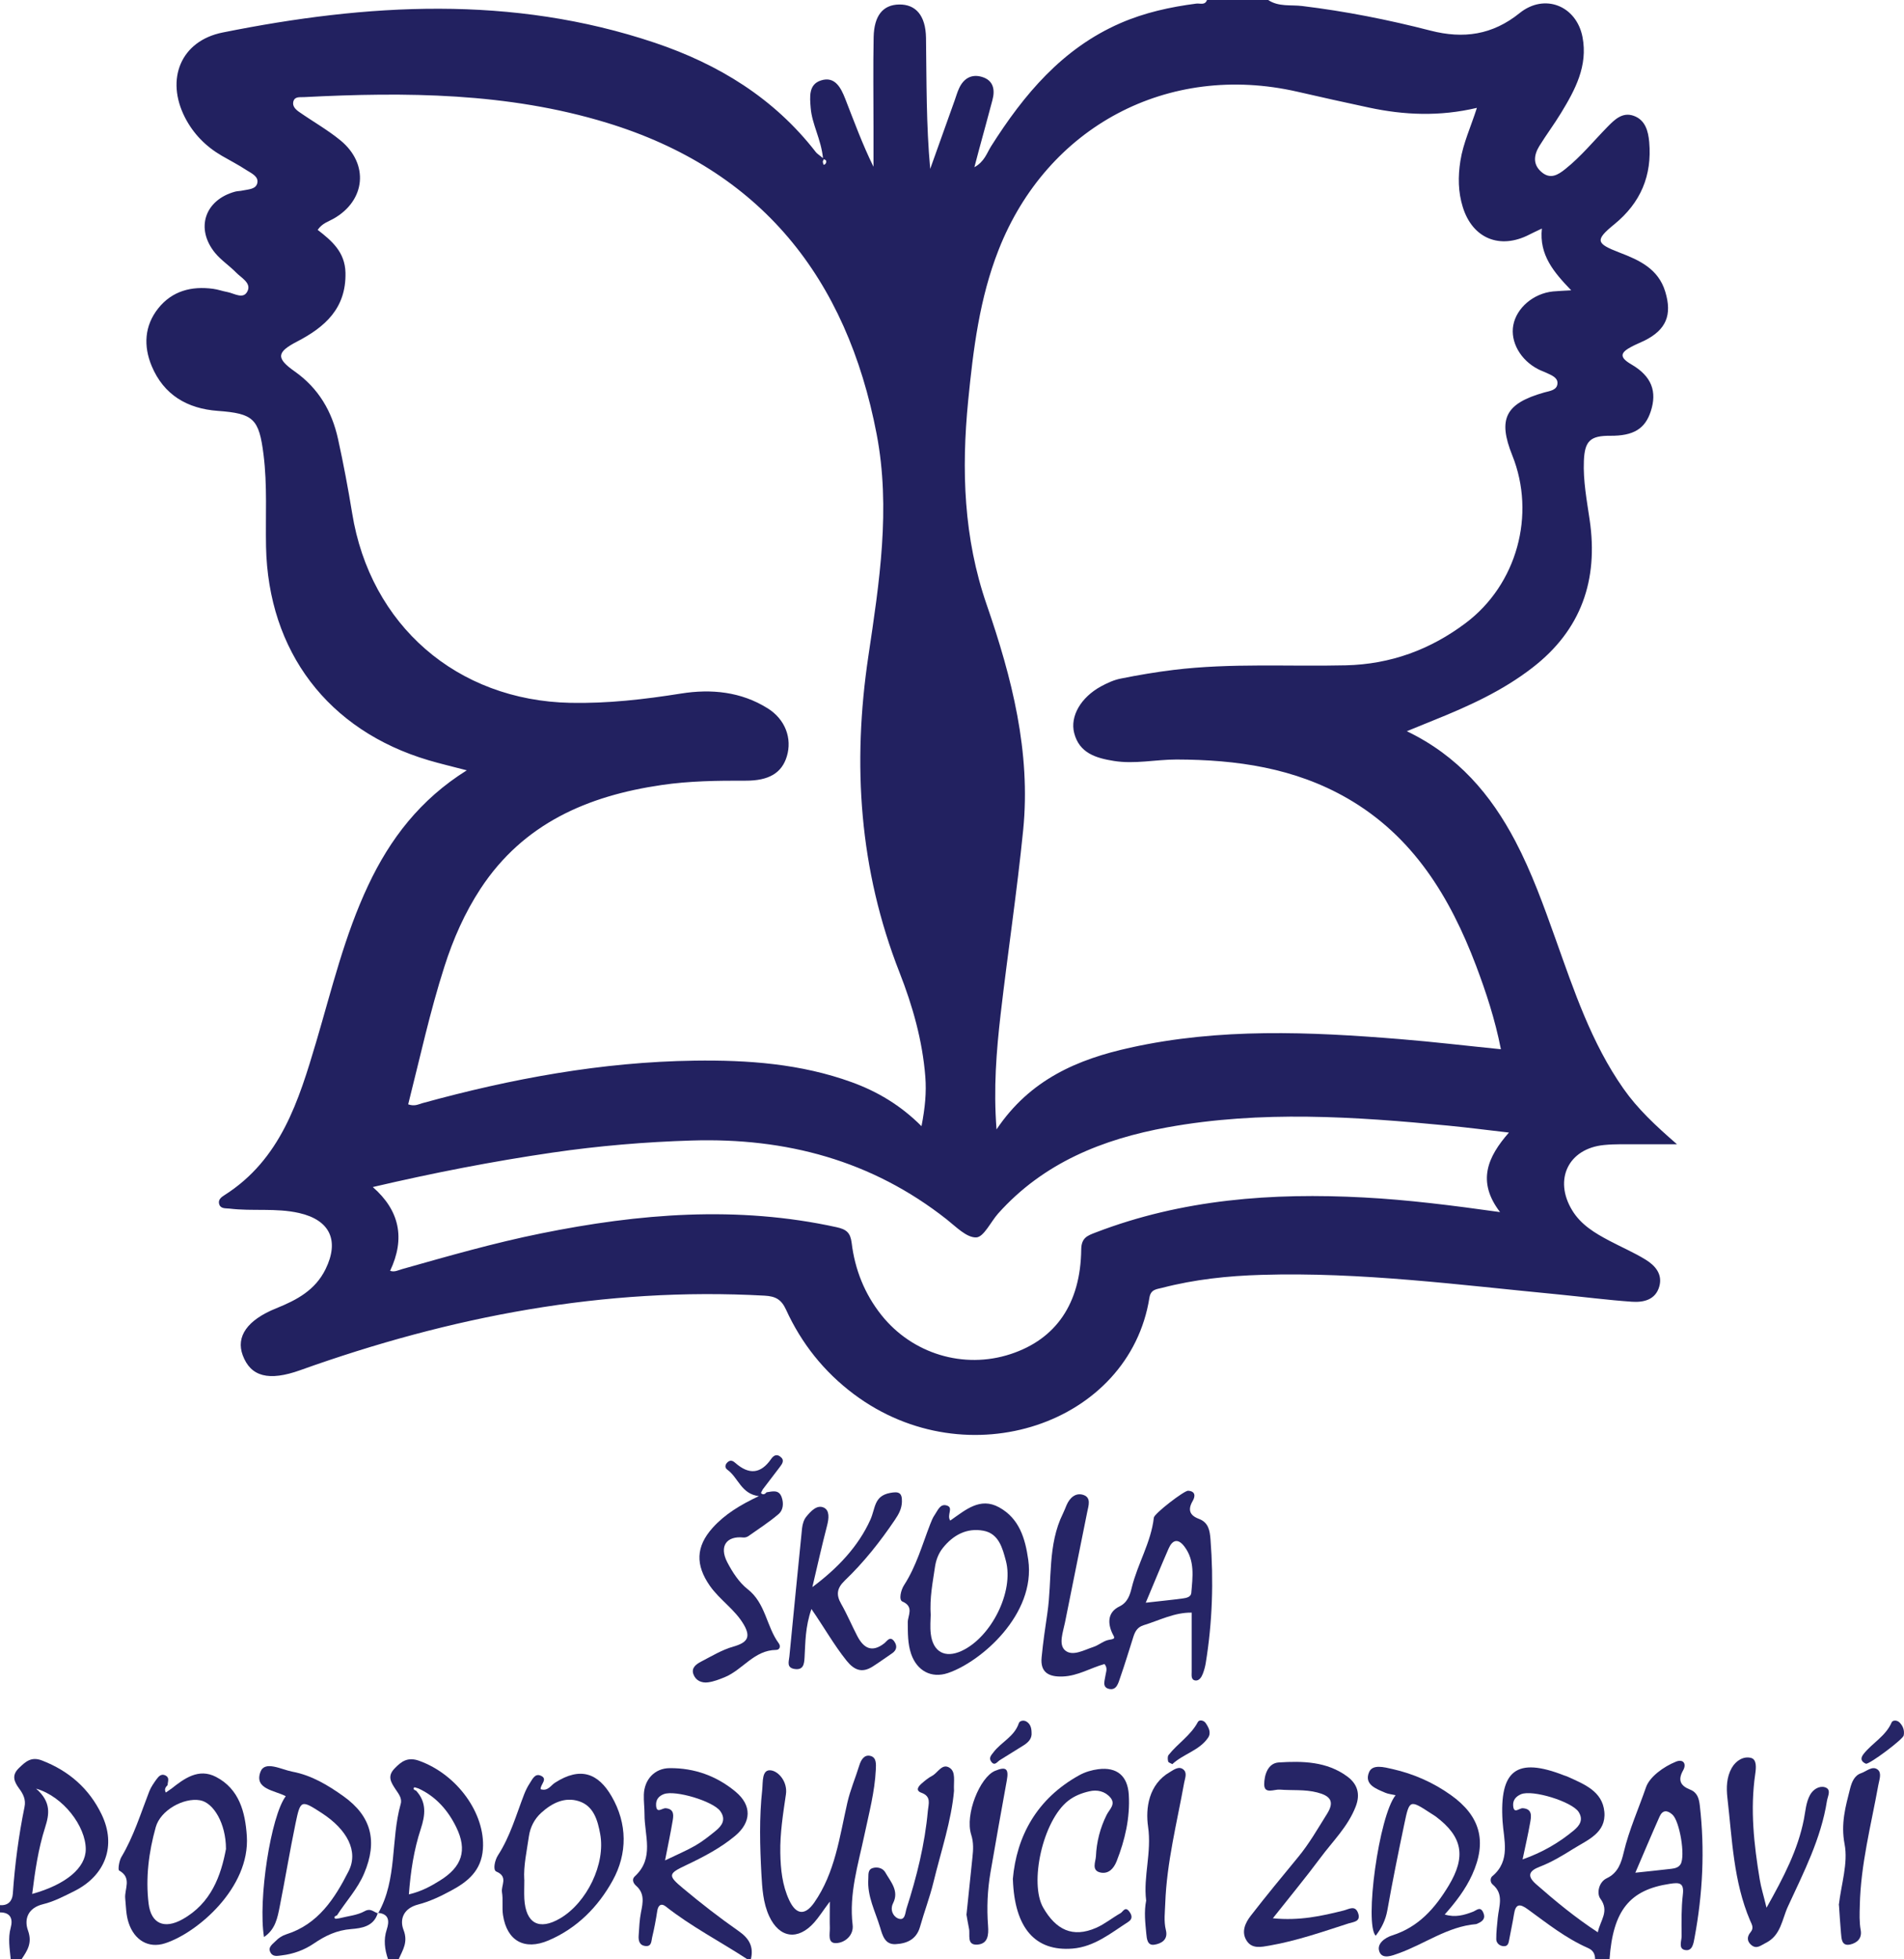 <?xml version="1.0" encoding="UTF-8"?>
<svg id="Layer_1" xmlns="http://www.w3.org/2000/svg" viewBox="0 0 253.79 261.02">
  <defs>
    <style>
      .cls-1 {
        fill: #222160;
      }

      .cls-2 {
        fill: #262566;
      }
    </style>
  </defs>
  <path class="cls-1" d="M169.04,0c1.38.93,3.02.62,4.52.8,5.79.7,11.49,1.83,17.12,3.28,4.39,1.13,8.26.58,11.88-2.34,3.33-2.68,7.58-.97,8.38,3.21.73,3.84-.98,7.01-2.87,10.11-.91,1.5-1.97,2.91-2.89,4.4-.72,1.18-.9,2.44.29,3.46,1.17,1.01,2.19.4,3.19-.41,2.07-1.65,3.74-3.7,5.58-5.58.96-.98,2.01-2.04,3.52-1.5,1.55.55,1.94,2.04,2.07,3.5.39,4.46-1.14,8.09-4.65,10.95-2.61,2.13-2.45,2.56.69,3.77,2.64,1.01,5.18,2.16,6.1,5.22.94,3.09.12,5.07-2.77,6.51-.57.28-1.17.51-1.73.81-1.46.77-1.71,1.38-.02,2.36,2.72,1.58,3.44,3.62,2.59,6.24-.76,2.35-2.31,3.29-5.41,3.27-2.66-.02-3.4.69-3.51,3.34-.11,2.66.39,5.25.77,7.86,1.18,8.01-1.12,14.67-7.62,19.69-4.01,3.11-8.58,5.17-13.24,7.04-1,.4-2,.81-3.51,1.43,6.86,3.3,11.21,8.47,14.46,14.64,2.19,4.17,3.78,8.6,5.36,13.03,2.47,6.91,4.78,13.87,9.06,19.96,1.88,2.68,4.24,4.89,7.13,7.4-2.1,0-3.64-.01-5.18,0-1.51.01-3.04-.05-4.54.1-4.75.46-6.75,4.6-4.25,8.7,1.17,1.93,3.02,3.03,4.93,4.04,1.62.86,3.31,1.58,4.87,2.54,1.27.78,2.28,1.94,1.81,3.58-.51,1.78-2.11,2.13-3.66,2.02-3.26-.23-6.51-.65-9.76-.97-13.18-1.26-26.32-3.01-39.6-2.61-4.47.13-8.9.6-13.25,1.73-.74.19-1.51.19-1.69,1.31-2.66,16.79-24.26,24.18-39.39,12.86-3.98-2.98-6.99-6.76-9.05-11.27-.62-1.35-1.39-1.78-2.86-1.86-21.35-1.18-41.88,2.77-61.89,9.93-4.19,1.5-6.61.87-7.67-2-.91-2.47.58-4.68,4.48-6.25,2.73-1.1,5.18-2.4,6.56-5.2,1.88-3.82.59-6.56-3.52-7.49-3.08-.7-6.21-.21-9.29-.59-.49-.06-1.21.07-1.38-.65-.13-.56.32-.89.72-1.14,7.5-4.76,9.9-12.58,12.23-20.43,2.08-7.03,3.78-14.18,6.93-20.85,2.91-6.18,6.92-11.43,13.14-15.32-1.97-.52-3.55-.88-5.09-1.34-13.41-3.97-21.39-14.49-21.67-28.48-.08-4.07.18-8.16-.33-12.22-.6-4.81-1.34-5.5-6.12-5.85-4.06-.3-7.18-2.13-8.79-5.97-1.11-2.66-.98-5.37.88-7.7,1.86-2.32,4.44-2.98,7.31-2.59.63.08,1.24.31,1.86.42.95.17,2.2,1.07,2.74-.15.48-1.07-.86-1.74-1.55-2.45-.89-.91-1.99-1.63-2.79-2.6-2.66-3.26-1.37-7.07,2.68-8.17.31-.08.64-.07.95-.14.76-.17,1.81-.14,2-1.01.19-.88-.8-1.3-1.44-1.71-1.06-.7-2.2-1.28-3.3-1.92-2.12-1.23-3.79-2.92-4.91-5.11-2.6-5.09-.57-10.19,5.03-11.31C48.94.46,68.24-.7,87.29,5.7c8.47,2.85,15.88,7.37,21.45,14.56.18.23.45.38.96.81-.26-2.55-1.46-4.49-1.64-6.68-.12-1.51-.29-3.14,1.36-3.67,1.87-.61,2.67.98,3.24,2.43,1.18,3.02,2.29,6.06,3.77,9.07,0-1.76,0-3.52,0-5.27,0-4-.06-8,.02-11.99.06-2.9,1.25-4.32,3.39-4.36,2.21-.04,3.54,1.45,3.59,4.43.08,5.8.02,11.59.56,17.47,1.09-3.04,2.18-6.08,3.26-9.12.19-.53.34-1.07.57-1.57.6-1.35,1.67-1.99,3.08-1.56,1.52.46,1.76,1.7,1.38,3.1-.59,2.23-1.2,4.46-1.81,6.69-.17.64-.34,1.28-.59,2.24,1.35-.75,1.66-1.89,2.22-2.78,4.38-6.91,9.5-13.04,17.23-16.41,3.24-1.41,6.65-2.16,10.14-2.61.49-.06,1.16.27,1.42-.5h8.14ZM200.06,139.79c-.78-3.97-1.97-7.58-3.31-11.13-3.47-9.14-8.37-17.23-17.14-22.29-7.06-4.07-14.79-5.16-22.79-5.18-2.79,0-5.56.64-8.35.19-2.37-.38-4.6-1.03-5.29-3.72-.57-2.25.9-4.74,3.55-6.2.83-.45,1.73-.87,2.65-1.05,2.34-.47,4.7-.87,7.07-1.16,7.63-.93,15.3-.43,22.95-.61,5.96-.14,11.25-2.09,15.95-5.62,6.86-5.14,9.39-14.46,6.23-22.34-1.96-4.88-.93-6.92,4.25-8.39.75-.21,1.75-.29,1.77-1.25.02-.77-.85-1.07-1.5-1.38-.36-.17-.74-.29-1.09-.48-2.35-1.21-3.71-3.64-3.3-5.85.43-2.31,2.68-4.23,5.28-4.5.72-.07,1.45-.09,2.44-.15-2.33-2.43-4.28-4.7-3.91-8.23-.84.4-1.27.6-1.68.81-3.91,2.01-7.56.52-8.86-3.67-.63-2.02-.65-4.07-.32-6.16.37-2.36,1.39-4.52,2.2-7.06-4.96,1.17-9.69.97-14.4-.04-3.19-.68-6.38-1.39-9.56-2.12-17.2-3.92-33.32,4.63-39.79,21.07-2.55,6.47-3.38,13.25-4.06,20.1-.91,9.24-.61,18.29,2.47,27.19,3.35,9.7,5.9,19.62,4.86,30.03-.82,8.18-2.05,16.32-3,24.49-.57,4.95-.97,9.92-.55,15.38,4.47-6.66,10.82-9.35,17.82-10.89,11.91-2.64,23.93-2.12,35.96-1.14,4.44.36,8.86.89,13.47,1.35ZM42.36,30.64c1.87,1.44,3.63,2.95,3.69,5.7.1,4.73-2.72,7.23-6.46,9.17-2.7,1.4-2.83,2.2-.33,3.96,3.2,2.25,4.99,5.33,5.8,9.03.72,3.27,1.34,6.57,1.88,9.87,2.41,14.93,13.97,24.96,29.09,25.27,4.97.1,9.86-.46,14.75-1.24,4.03-.64,7.99-.25,11.53,1.96,2.38,1.48,3.29,4.03,2.57,6.41-.67,2.22-2.4,3.25-5.49,3.24-3.75-.01-7.5.03-11.22.58-9.84,1.44-18.4,5.12-24.11,13.8-2.11,3.22-3.65,6.71-4.82,10.38-1.94,6.04-3.28,12.24-4.83,18.36.85.3,1.34,0,1.87-.15,11.88-3.27,23.93-5.5,36.28-5.67,7.12-.1,14.18.41,20.97,2.87,3.44,1.25,6.52,3.08,9.3,5.86.48-2.47.67-4.49.51-6.58-.38-4.83-1.69-9.44-3.44-13.9-5.37-13.68-6.31-27.73-4.15-42.16,1.46-9.8,3-19.65,1.1-29.57-3.99-20.79-15.42-35.22-36.02-41.49-13.17-4.01-26.73-4.1-40.32-3.4-.53.03-1.22-.12-1.41.59-.16.62.32,1.07.77,1.38,1.83,1.28,3.79,2.38,5.51,3.79,3.84,3.15,3.35,8.03-.93,10.44-.68.39-1.49.59-2.11,1.49ZM199.95,161.49c-3.15-4.1-1.64-7.38,1.18-10.6-3.02-.35-5.54-.67-8.07-.92-12.49-1.21-24.98-2.04-37.44.22-8.65,1.57-16.53,4.73-22.57,11.48-1,1.12-1.92,3.16-2.93,3.19-1.28.05-2.7-1.43-3.93-2.4-9.99-7.87-21.42-10.89-33.97-10.51-6.23.19-12.42.71-18.58,1.61-8.01,1.17-15.95,2.72-23.95,4.59q5.37,4.69,2.31,11.16c.58.21,1.08-.08,1.61-.23,6.13-1.73,12.25-3.49,18.5-4.75,13.08-2.65,26.19-3.73,39.4-.83,1.32.29,1.84.73,2.01,2.09.43,3.54,1.72,6.79,3.96,9.61,4.12,5.18,10.98,7.25,17.21,5.21,6.05-1.98,9.35-6.72,9.43-13.96.02-1.57.88-1.84,1.91-2.24,11.55-4.44,23.55-5.32,35.76-4.67,5.89.31,11.73,1.05,18.17,1.95ZM109.82,21.2c-.06.14-.18.3-.14.39.05.11.01.59.36.22.08-.09.11-.29.07-.41-.02-.08-.19-.13-.3-.2Z"/>
  <path class="cls-2" d="M212.62,261.02c-.02-.69-.25-1.18-.96-1.49-2.94-1.29-5.44-3.28-8.01-5.15-1.08-.79-1.63-.75-1.85.67-.17,1.1-.42,2.19-.62,3.29-.09.48-.14,1.01-.79.95-.53-.04-.94-.43-.95-.92-.01-.95.11-1.9.2-2.85.15-1.54.87-3.16-.69-4.46-.33-.28-.34-.84-.04-1.09,2.5-2.07,1.52-4.89,1.37-7.34-.42-6.79,1.86-8.58,8.21-6.09.15.06.31.09.45.16,2.19,1,4.66,1.93,4.91,4.7.25,2.81-2.24,3.73-4.19,4.95-1.42.89-2.85,1.75-4.41,2.35-1.45.55-1.76,1.23-.49,2.34,2.57,2.25,5.2,4.43,8.22,6.4.31-1.6,1.59-2.78.33-4.49-.49-.66-.24-2.19.86-2.71,1.53-.72,1.94-2.11,2.26-3.45.71-2.99,1.98-5.8,2.97-8.67.47-1.37,2.31-2.74,4.01-3.42.96-.38,1.43.29.94,1.16-.74,1.31-.36,2.06.93,2.57.95.37,1.18,1.16,1.29,2.1.69,5.92.39,11.8-.7,17.64-.13.7-.27,1.87-1.32,1.62-.86-.2-.39-1.24-.4-1.88-.02-1.83-.05-3.67.16-5.48.19-1.6-.44-1.65-1.73-1.45-5.35.8-7.58,3.54-8.04,10.05h-1.92ZM202.95,247.73c2.69-.95,4.85-2.23,6.8-3.84.77-.64,1.35-1.4.68-2.47-.86-1.38-6.18-3.03-7.7-2.37-.62.27-1.07.73-1.04,1.45.06,1.28.79.38,1.29.41,1.33.09,1.12,1.13.97,1.97-.27,1.55-.63,3.07-1,4.85ZM217.99,249.5c1.83-.2,3.31-.34,4.79-.52.47-.06.95-.16,1.23-.61.66-1.09-.12-5.75-1.09-6.61-.7-.63-1.31-.62-1.71.26-1.06,2.38-2.07,4.78-3.23,7.48Z"/>
  <path class="cls-2" d="M99.6,261.02c-3.61-2.36-7.46-4.34-10.87-7.03-.57-.45-1-.19-1.12.59-.18,1.18-.4,2.36-.68,3.52-.12.48-.05,1.25-.88,1.17-.83-.08-.97-.73-.92-1.41.07-1.03.11-2.08.31-3.09.26-1.29.51-2.51-.65-3.53-.37-.32-.62-.85-.17-1.26,2.64-2.42,1.27-5.45,1.29-8.27,0-.87-.12-1.75-.09-2.62.07-2.01,1.44-3.51,3.45-3.52,3.29-.03,6.28,1.05,8.79,3.15,2.17,1.81,2.11,4.05-.08,5.88-1.96,1.63-4.23,2.81-6.53,3.9-2.39,1.13-2.48,1.36-.38,3.1,2.38,1.99,4.84,3.9,7.39,5.68,1.41.98,2.02,2.08,1.63,3.74h-.48ZM88.65,247.86c1.62-.78,2.86-1.3,4.01-1.96.96-.55,1.84-1.25,2.7-1.95.86-.69,1.46-1.52.65-2.65-.95-1.33-6.01-2.84-7.52-2.27-.67.25-1.06.72-1.04,1.43.03,1.27.81.4,1.3.45,1.18.12,1.03,1.01.89,1.79-.26,1.55-.59,3.09-.99,5.15Z"/>
  <path class="cls-2" d="M0,253.82c1.09.09,1.64-.56,1.71-1.51.27-3.9.78-7.76,1.56-11.58.2-.97-.18-1.72-.71-2.43-.67-.91-1.05-1.76-.05-2.73.88-.85,1.64-1.58,3.09-1.02,3.6,1.39,6.3,3.76,7.95,7.2,1.99,4.14.5,8.12-3.62,10.19-1.35.67-2.72,1.4-4.17,1.75-2.07.5-2.56,2.02-2.03,3.51.6,1.67-.08,2.67-.86,3.83h-1.44c-.13-1.4-.39-2.78,0-4.21.31-1.14,0-2.04-1.44-2.03v-.96ZM4.81,238.3c2.06,1.79,1.75,3.45,1.2,5.18-.91,2.85-1.34,5.8-1.72,8.85,4.53-1.26,7.15-3.5,7.14-5.96,0-3.03-2.98-7.02-6.62-8.07Z"/>
  <path class="cls-2" d="M51.72,261.02c-.44-1.3-.62-2.58-.17-3.95.35-1.06.36-2.1-1.19-2.22l.05.05c2.57-4.53,1.65-9.78,3-14.56.22-.77-.3-1.37-.69-1.96-.59-.9-1.13-1.71-.15-2.74.94-.99,1.79-1.59,3.3-1.05,5.09,1.83,8.82,7.04,8.5,11.74-.2,2.91-2.03,4.38-4.26,5.57-1.39.75-2.86,1.45-4.38,1.84-1.96.51-2.49,1.98-1.94,3.39.63,1.62-.1,2.66-.65,3.89h-1.44ZM55.75,238.27c-.19-.05-.51-.19-.55-.13-.19.26.06.35.26.43,1.44,1.56,1.23,3.27.62,5.12-.91,2.77-1.35,5.64-1.58,8.7,1.7-.4,2.95-1.1,4.15-1.85,2.93-1.82,3.67-4.02,2.17-7.09-1.09-2.24-2.71-4.11-5.06-5.18Z"/>
  <path class="cls-2" d="M158.86,214.85c-2.31-.04-4.31,1.03-6.43,1.68-.8.25-1.12.8-1.35,1.51-.58,1.82-1.13,3.65-1.76,5.45-.25.71-.47,1.77-1.51,1.52-.95-.23-.54-1.14-.45-1.83.06-.45.32-.93-.14-1.48-1.83.5-3.55,1.59-5.57,1.66-1.83.07-3.01-.52-2.81-2.55.19-1.98.48-3.95.77-5.92.65-4.42,0-9.05,2.08-13.25.18-.36.31-.73.47-1.1.42-.98,1.2-1.7,2.22-1.38,1.11.35.71,1.45.54,2.28-.98,4.92-1.99,9.83-2.97,14.75-.25,1.24-.88,2.88,0,3.67.99.88,2.54-.03,3.8-.44.73-.24,1.37-.84,2.1-.95,1.01-.15.64-.33.36-.98-.58-1.33-.53-2.72,1-3.46,1.1-.53,1.41-1.55,1.64-2.5.78-3.18,2.58-6.04,2.95-9.34.06-.54,4.06-3.62,4.57-3.58,1.02.07.95.77.61,1.36-.69,1.18-.4,1.93.83,2.39,1.29.48,1.45,1.59,1.54,2.72.43,5.53.26,11.05-.64,16.53-.08.47-.21.94-.38,1.38-.17.45-.49.96-.99.9-.61-.08-.5-.69-.5-1.16,0-2.62,0-5.24,0-7.88ZM152.71,213.53c1.83-.21,3.4-.36,4.96-.57.46-.06,1.07-.19,1.12-.72.18-2.13.51-4.31-.92-6.2-.85-1.12-1.6-.89-2.11.29-1.01,2.31-1.96,4.64-3.04,7.2Z"/>
  <path class="cls-2" d="M50.36,254.85c-.51,1.82-2.18,2.05-3.55,2.16-1.93.15-3.46.89-5,1.94-1.24.84-2.69,1.38-4.22,1.56-.54.06-1.18.25-1.52-.35-.44-.76.31-1.16.7-1.58.37-.39.88-.71,1.39-.87,4.26-1.34,6.47-4.79,8.31-8.42,1.34-2.64-.19-5.53-3.57-7.73-2.76-1.79-2.85-1.79-3.51,1.39-.76,3.67-1.37,7.36-2.1,11.04-.3,1.51-.58,3.08-2.1,4.08-.81-4.98.91-16.13,2.9-18.76-1.47-.79-4.24-.93-3.37-3.25.58-1.54,2.78-.3,4.25-.02,2.56.48,4.75,1.8,6.82,3.28,3.73,2.66,4.56,6,2.75,10.27-.88,2.09-2.42,3.72-3.62,5.59-.2.08-.46.18-.27.42.07.09.39-.02.59-.03,1.13-.29,2.37-.39,3.36-.94.85-.47,1.22.16,1.8.28,0,0-.05-.05-.05-.05Z"/>
  <path class="cls-2" d="M186.04,239.18c-.59-.13-1-.17-1.36-.32-1.24-.53-2.89-1.1-2.19-2.76.46-1.08,1.98-.67,3.12-.41,2.82.64,5.41,1.78,7.76,3.45,3.96,2.81,4.87,6.21,2.86,10.63-.89,1.95-2.18,3.64-3.66,5.3,1.41.43,2.6.08,3.77-.37.47-.18.97-.76,1.36.09.36.78-.06,1.19-.72,1.47-.07.03-.15.08-.22.09-3.81.32-6.86,2.65-10.33,3.89-.84.3-2.15.85-2.56-.2-.43-1.09.78-1.9,1.71-2.19,3.5-1.11,5.69-3.6,7.51-6.61,2.34-3.87,1.89-6.53-1.72-9.23-.19-.14-.4-.26-.6-.39-2.86-1.87-2.9-1.88-3.58,1.37-.8,3.82-1.58,7.65-2.26,11.49-.23,1.31-.77,2.4-1.56,3.42-1.52-1.58.42-15.98,2.66-18.73Z"/>
  <path class="cls-2" d="M22.79,238.35c1.77-1.41,3.68-2.81,5.99-1.62,3.11,1.61,3.91,4.69,4.12,7.89.45,6.9-6.63,12.92-10.91,14.29-2.21.71-4.07-.43-4.83-2.69-.37-1.08-.36-2.19-.47-3.3-.12-1.24.94-2.74-.81-3.71-.18-.1,0-1.28.29-1.78,1.65-2.76,2.58-5.81,3.73-8.77.23-.58.61-1.12.98-1.63.28-.39.64-.76,1.19-.48.58.3.28.83.27,1.28-.29.28-.47.59-.23.99.23-.16.45-.32.68-.48ZM30.12,246.29c-.01-3.32-1.64-6.12-3.46-6.44-2.18-.38-5.27,1.32-5.9,3.58-.93,3.32-1.37,6.75-.95,10.2.33,2.67,2.09,3.42,4.49,2.09,3.87-2.15,5.16-5.85,5.83-9.43Z"/>
  <path class="cls-2" d="M110.6,253.36c-.95,1.27-1.45,2.07-2.07,2.77-2.17,2.44-4.64,2.09-6-.83-.82-1.78-.93-3.71-1.04-5.62-.2-3.75-.3-7.5.11-11.24.11-1-.09-2.78,1.2-2.57,1.04.17,2.19,1.57,1.96,3.18-.38,2.6-.8,5.19-.75,7.82.04,2.17.26,4.32,1.19,6.3.92,1.96,2.11,2.07,3.34.3,2.77-3.98,3.36-8.71,4.4-13.27.39-1.73,1.09-3.33,1.6-5,.22-.71.65-1.47,1.48-1.26.84.21.75,1.14.72,1.83-.14,2.96-.91,5.81-1.52,8.7-.83,3.94-2.07,7.84-1.57,11.99.16,1.35-.97,2.35-2.15,2.42-1.25.08-.86-1.23-.89-2.04-.03-.94,0-1.88,0-3.47Z"/>
  <path class="cls-2" d="M126.67,202.58c2.04-1.42,3.97-3.15,6.5-1.76,2.69,1.48,3.49,4.14,3.89,7.01,1.02,7.24-6.28,13.57-10.71,15.07-2.22.75-4.13-.31-4.9-2.54-.47-1.38-.44-2.8-.45-4.24,0-.88.88-2.06-.72-2.75-.5-.21-.21-1.52.23-2.19,1.62-2.5,2.41-5.35,3.47-8.09.17-.44.35-.9.62-1.28.39-.56.7-1.47,1.54-1.25,1.05.27,0,1.25.52,2.03ZM124.05,215.27c0,.5-.1,1.47.02,2.42.29,2.41,1.9,3.27,4.09,2.27,3.95-1.81,7.03-7.89,5.91-12.04-.44-1.64-.93-3.6-2.98-3.98-2.21-.41-4.02.55-5.42,2.3-.62.78-.93,1.68-1.06,2.63-.28,1.97-.71,3.93-.55,6.4Z"/>
  <path class="cls-2" d="M72.08,238.38c.96.29,1.33-.51,1.9-.87,3.41-2.19,5.78-1.23,7.54,1.81,2.12,3.65,2.12,7.64.15,11.21-1.92,3.49-4.75,6.38-8.57,8-3.18,1.35-5.52.07-6.05-3.36-.16-1.01.03-2.07-.14-3.08-.14-.9.87-2.06-.75-2.74-.49-.2-.21-1.52.23-2.19,1.62-2.5,2.41-5.35,3.47-8.09.2-.51.45-1.03.75-1.48.34-.51.67-1.32,1.41-1.04,1.13.43-.06,1.24.05,1.84ZM69.89,250.42c0,.96-.04,1.76,0,2.56.19,3.29,1.97,4.25,4.78,2.6,3.55-2.09,6.07-7.25,5.33-11.24-.33-1.8-.86-3.74-2.85-4.37-1.89-.6-3.59.26-5.01,1.55-.91.83-1.46,1.91-1.64,3.12-.28,1.97-.73,3.93-.62,5.78Z"/>
  <path class="cls-2" d="M108.27,211.46c3.35-2.49,6.14-5.42,7.75-9,.68-1.52.46-3.13,2.59-3.55,1.18-.23,1.65-.06,1.61,1.18-.03.92-.42,1.64-.93,2.39-1.97,2.92-4.15,5.67-6.69,8.1-1.05,1.01-1.18,1.89-.47,3.12.79,1.38,1.4,2.85,2.14,4.27.84,1.61,1.94,2.26,3.6.97.35-.27.76-1.05,1.33-.25.43.61.33,1.18-.33,1.61-.86.58-1.69,1.19-2.56,1.74-1.4.88-2.43.5-3.47-.79-1.66-2.07-2.97-4.4-4.68-6.88-.84,2.41-.8,4.46-.92,6.49-.05.84-.15,1.67-1.32,1.5-1.11-.17-.77-.99-.7-1.68.56-5.69,1.11-11.39,1.69-17.08.06-.54.24-1.15.57-1.54.59-.71,1.41-1.63,2.33-1.2.79.37.68,1.44.44,2.37-.71,2.73-1.32,5.48-1.97,8.23Z"/>
  <path class="cls-2" d="M135,250.38c.49-5.7,3.17-10.74,8.9-13.89.75-.41,1.64-.67,2.49-.78,2.51-.32,3.92.91,4.07,3.4.18,3.09-.5,6.01-1.62,8.86-.4,1-1.08,1.72-2.14,1.51-1.27-.26-.65-1.46-.62-2.16.08-1.91.56-3.78,1.42-5.51.37-.75,1.27-1.42.5-2.33-.72-.84-1.77-1.07-2.81-.82-1,.23-1.95.59-2.8,1.25-3.41,2.66-5.22,11-3.33,14.26,1.69,2.93,3.91,4.05,7.06,2.67,1.14-.5,2.14-1.33,3.24-1.95.32-.18.6-.93,1.13-.26.39.5.53,1.01-.1,1.42-2.33,1.5-4.53,3.33-7.44,3.56-4.92.39-7.72-2.67-7.94-9.23Z"/>
  <path class="cls-2" d="M102.17,198.82c.78-.11,1.64-.41,2.02.65.29.81.21,1.72-.4,2.24-1.26,1.08-2.68,1.99-4.04,2.95-.18.13-.45.2-.67.18-2.24-.23-3.24,1.16-2.15,3.28.69,1.32,1.57,2.7,2.72,3.6,2.42,1.88,2.5,4.98,4.16,7.23.26.35.16.87-.37.87-2.91.03-4.43,2.63-6.81,3.62-.73.3-1.49.6-2.26.7-.83.11-1.63-.22-1.94-1.07-.32-.86.37-1.35,1-1.68,1.41-.73,2.8-1.58,4.31-2.01,1.88-.53,2.36-1.26,1.42-2.9-1.17-2.04-3.21-3.3-4.54-5.2-1.93-2.77-1.89-5.21.37-7.73,1.62-1.8,3.66-3.04,6.16-4.22-2.37-.29-2.74-2.48-4.2-3.52-.35-.25-.34-.67.04-1.01.41-.36.75-.14,1.04.12,1.79,1.57,3.36,1.47,4.75-.53.29-.42.69-.72,1.2-.34.65.47.31.95-.05,1.42-.75.98-1.5,1.97-2.25,2.95-.08.18-.28.47-.23.52.25.25.51.14.72-.11Z"/>
  <path class="cls-2" d="M169.64,255.57c3.58.36,6.52-.3,9.45-1.03.74-.19,1.58-.78,1.96.42.34,1.09-.7,1.1-1.27,1.29-3.48,1.12-6.94,2.33-10.56,2.96-1.1.19-2.33.48-3.05-.65-.75-1.17-.19-2.38.55-3.33,2.05-2.65,4.19-5.23,6.32-7.82,1.48-1.79,2.62-3.8,3.85-5.76,1.09-1.73.31-2.42-1.31-2.84-1.65-.43-3.33-.25-4.99-.38-.75-.06-2.07.65-2.08-.69,0-1.2.46-2.84,1.94-2.93,3.17-.2,6.41-.14,9.13,1.87,1.33.98,1.79,2.31,1.12,4.02-1.04,2.68-3.08,4.63-4.73,6.86-1.94,2.61-4.02,5.12-6.33,8.04Z"/>
  <path class="cls-2" d="M235.47,254.16c2.31-4.11,4.18-7.72,4.98-11.79.21-1.09.27-2.22.81-3.22.41-.76,1.24-1.25,1.97-1.04.94.27.39,1.2.29,1.83-.79,5.03-3.1,9.51-5.2,14.06-.8,1.73-.93,3.87-2.98,4.87-.65.32-1.2.87-1.92.25-.61-.52-.54-1.15-.08-1.69.49-.58.15-1.06-.06-1.55-2.23-5.23-2.39-10.84-3.03-16.36-.15-1.34-.12-2.74.58-3.98.56-.98,1.59-1.6,2.58-1.33.77.21.67,1.33.55,2.14-.69,4.72-.17,9.4.6,14.05.17,1.05.5,2.08.9,3.75Z"/>
  <path class="cls-2" d="M127.17,238.53c-.34,4.01-1.74,8.1-2.75,12.26-.49,2-1.23,3.94-1.79,5.93-.48,1.68-1.76,2.22-3.25,2.3-1.44.08-1.75-1.18-2.07-2.24-.64-2.12-1.73-4.14-1.57-6.44.04-.52-.11-1.23.56-1.45.65-.21,1.38,0,1.7.56.71,1.25,1.87,2.46,1.05,4.1-.47.93.04,1.78.62,2.03.99.42.98-.72,1.16-1.3,1.37-4.25,2.45-8.58,2.85-13.04.08-.88.5-1.9-.86-2.39-.86-.31-.38-.88.06-1.26.42-.36.86-.73,1.34-.98.79-.4,1.36-1.76,2.38-1.07.82.55.5,1.76.56,3Z"/>
  <path class="cls-2" d="M152.77,253.18c-.39-3.18.76-6.38.26-9.81-.35-2.41.05-5.64,2.91-7.28.5-.29,1.17-.83,1.77-.36.58.45.24,1.18.13,1.79-.96,5.33-2.32,10.59-2.52,16.05-.04,1.2-.21,2.38.08,3.56.33,1.3-.59,1.81-1.52,1.96-.94.15-1.02-.75-1.09-1.49-.13-1.43-.32-2.86-.01-4.42Z"/>
  <path class="cls-2" d="M245.1,253.82c.32-2.79,1.26-5.59.77-8.13-.52-2.72.12-4.98.74-7.41.23-.89.58-1.74,1.47-2.04.71-.24,1.49-1.03,2.2-.48.58.46.21,1.37.09,2.05-.96,5.32-2.35,10.57-2.47,16.03-.03,1.12-.08,2.22.12,3.32.2,1.12-.53,1.7-1.38,1.9-1.17.27-1.18-.75-1.25-1.53-.11-1.26-.19-2.53-.27-3.72Z"/>
  <path class="cls-2" d="M128.83,255.05c.28-2.69.53-5.14.79-7.59.11-1.02.17-1.98-.17-3.04-.85-2.7,1.17-7.63,3.16-8.48,1.53-.65,1.87-.25,1.59,1.27-.75,4.07-1.46,8.14-2.17,12.22-.41,2.36-.51,4.76-.33,7.14.1,1.28-.04,2.41-1.42,2.51-1.48.1-.94-1.32-1.12-2.14-.15-.69-.25-1.39-.34-1.87Z"/>
  <path class="cls-2" d="M137.5,230.8c.08.83-.42,1.32-1.04,1.72-1.06.67-2.13,1.33-3.2,1.99-.35.22-.68.83-1.14.19-.36-.49,0-.85.3-1.24,1.04-1.37,2.79-2.09,3.38-3.87.11-.34.64-.46,1.03-.22.52.32.66.86.67,1.43Z"/>
  <path class="cls-2" d="M248.71,234.98c-.64-.28-.77-.7-.32-1.28,1.16-1.48,2.96-2.38,3.75-4.22.14-.33.72-.33,1.05,0,.47.47.69,1.06.56,1.74-.1.51-4.49,3.81-5.04,3.77Z"/>
  <path class="cls-2" d="M156.25,235.03c-.2-.12-.5-.2-.54-.34-.07-.28-.1-.69.06-.88,1.21-1.53,2.95-2.6,3.9-4.39.19-.35.79-.22,1.03.13.4.59.79,1.29.32,1.98-1.17,1.7-3.27,2.13-4.76,3.51Z"/>
</svg>